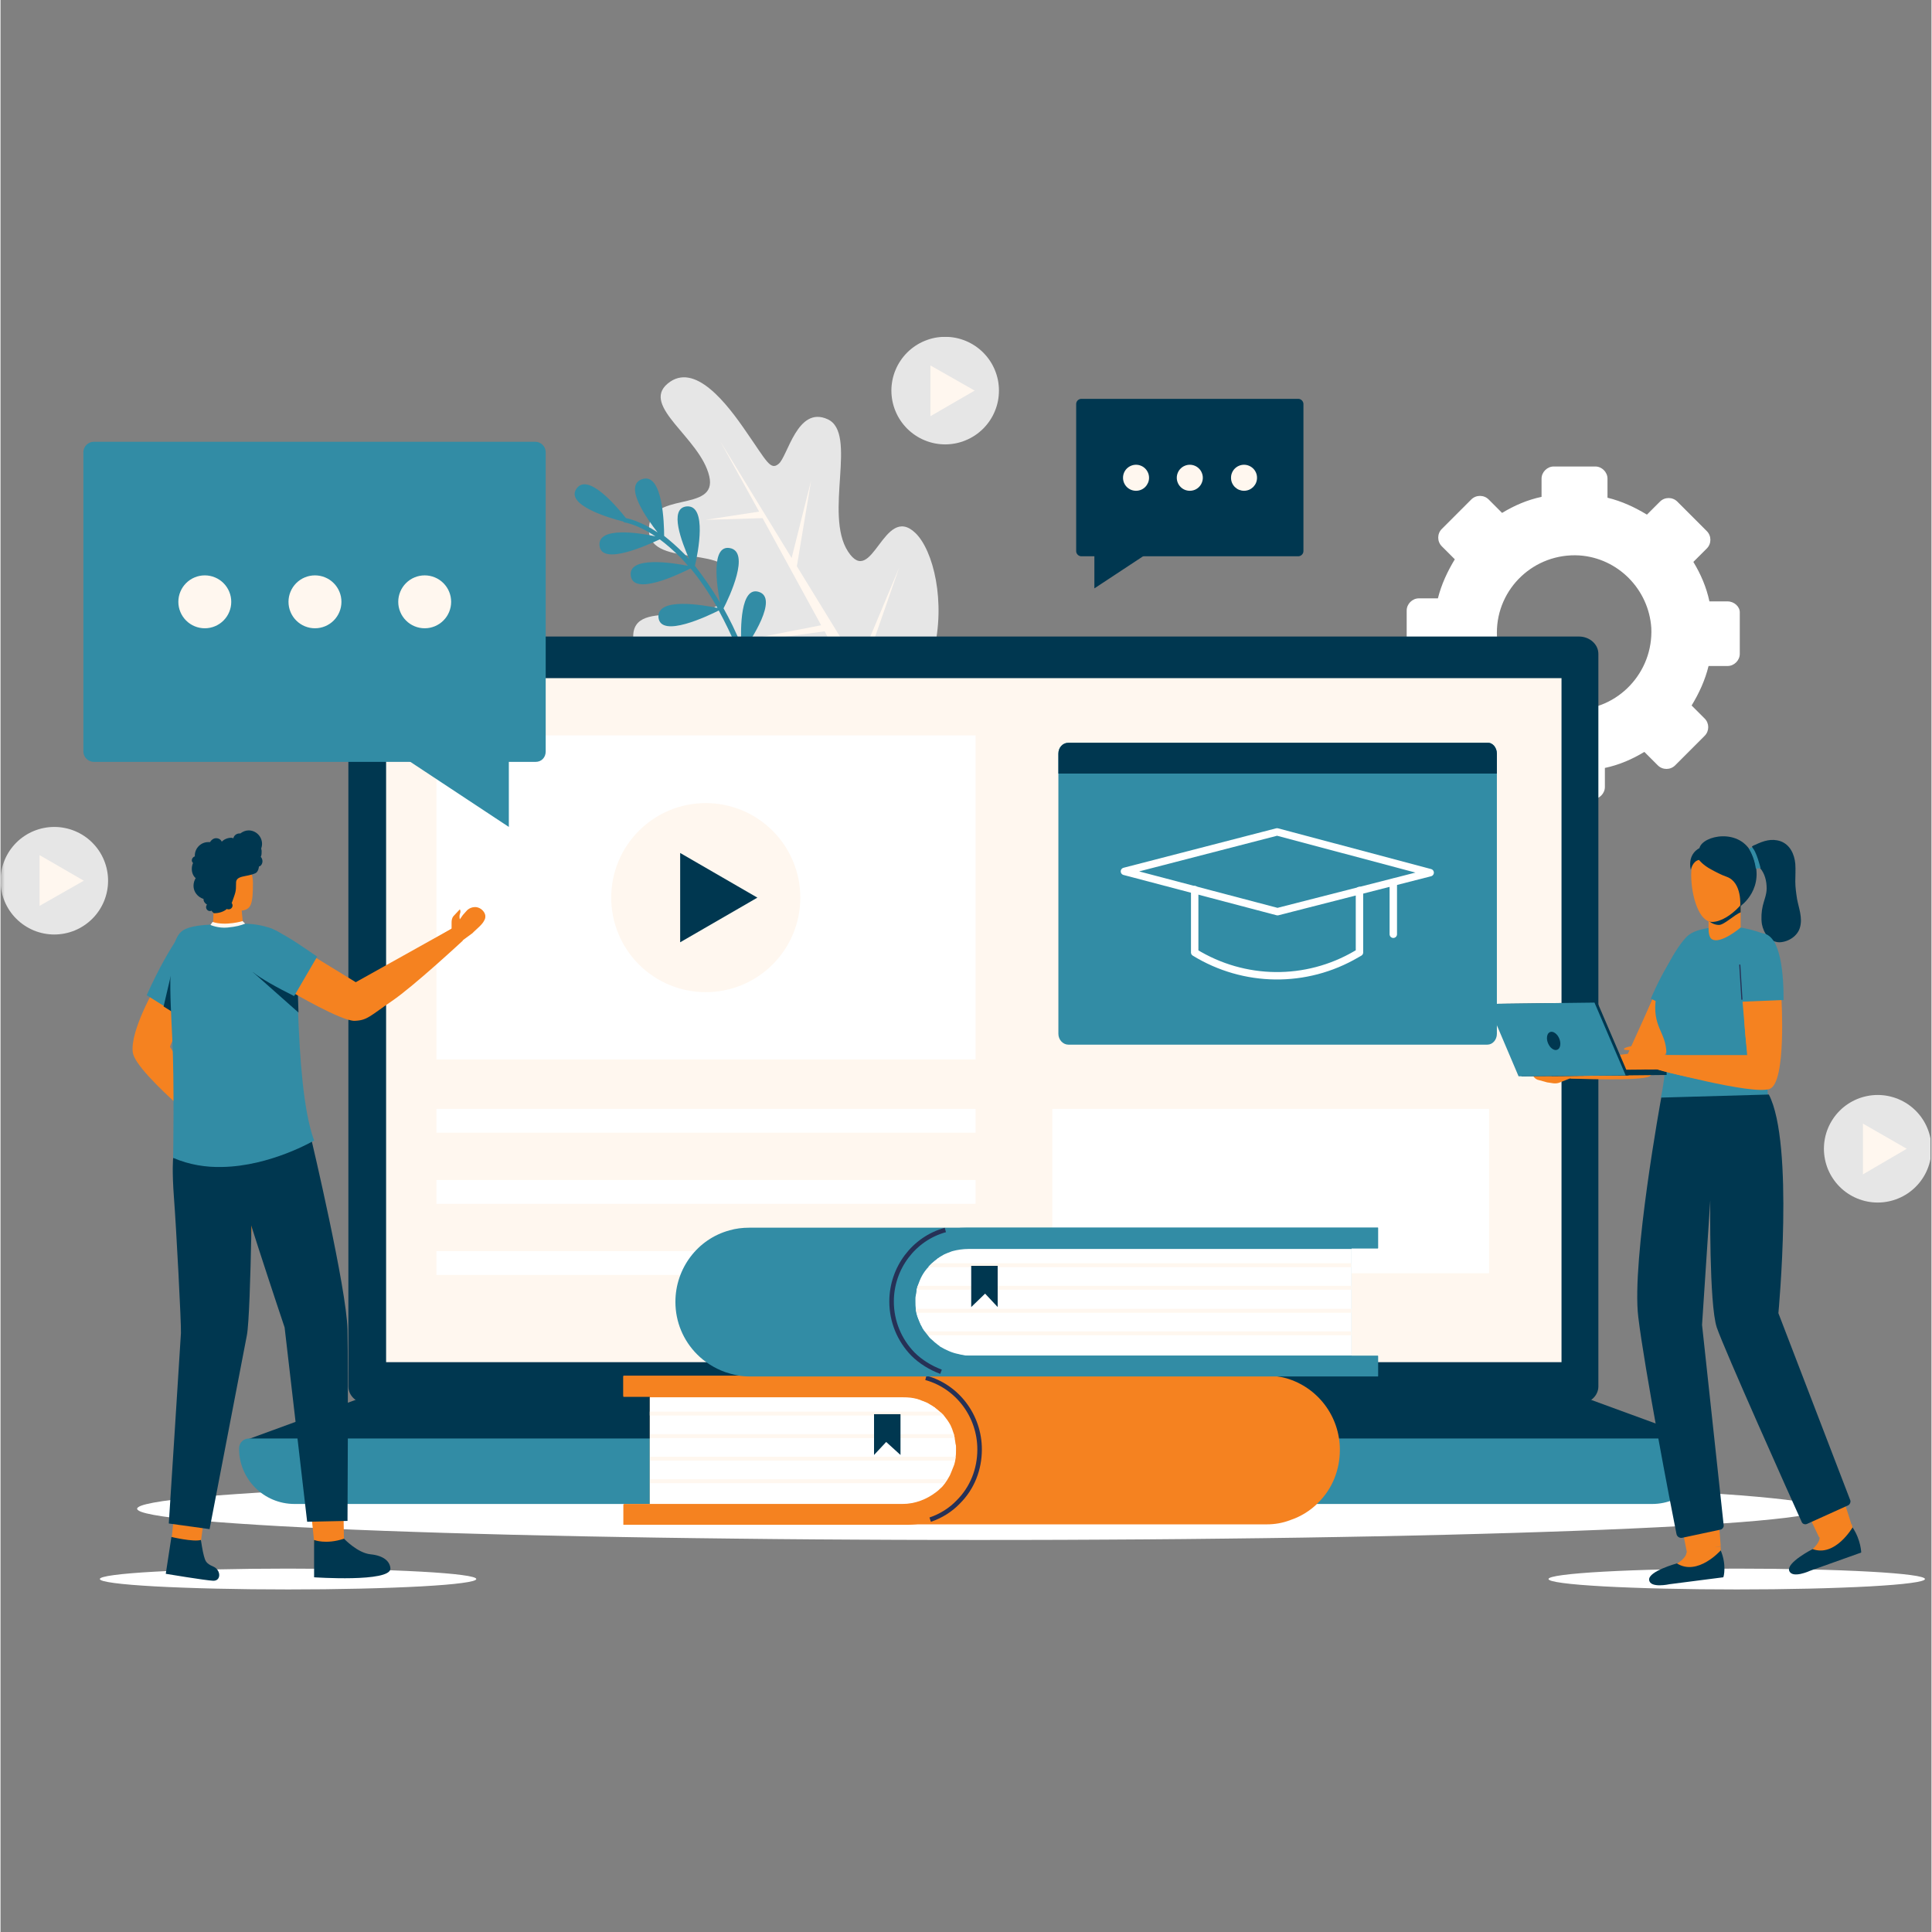 <svg xmlns="http://www.w3.org/2000/svg" xmlns:xlink="http://www.w3.org/1999/xlink" width="300" zoomAndPan="magnify" viewBox="0 0 224.88 225" height="300" preserveAspectRatio="xMidYMid meet" version="1.0"><rect x="0" y="0" width="224.88" height="225" fill="#808080" stroke="none"/><defs><filter x="0%" y="0%" width="100%" height="100%" id="54ae64ad3a"><feColorMatrix values="0 0 0 0 1 0 0 0 0 1 0 0 0 0 1 0 0 0 1 0" color-interpolation-filters="sRGB"/></filter><clipPath id="9767a53a35"><path d="M 11 182 L 56 182 L 56 185.391 L 11 185.391 Z M 11 182 " clip-rule="nonzero"/></clipPath><clipPath id="8facd815a2"><path d="M 180 182 L 224.762 182 L 224.762 185.391 L 180 185.391 Z M 180 182 " clip-rule="nonzero"/></clipPath><mask id="1d075a7b99"><g filter="url(#54ae64ad3a)"><rect x="-22.488" width="269.856" fill="#000000" y="-22.5" height="270" fill-opacity="0.8"/></g></mask><clipPath id="13064083e4"><path d="M 0.402 0.238 L 36.621 0.238 L 36.621 42.934 L 0.402 42.934 Z M 0.402 0.238 " clip-rule="nonzero"/></clipPath><clipPath id="31da0b6996"><rect x="0" width="37" y="0" height="43"/></clipPath><clipPath id="aa3b14d0e6"><path d="M 103 39.219 L 117 39.219 L 117 53 L 103 53 Z M 103 39.219 " clip-rule="nonzero"/></clipPath><mask id="c12067f5b1"><g filter="url(#54ae64ad3a)"><rect x="-22.488" width="269.856" fill="#000000" y="-22.5" height="270" fill-opacity="0.8"/></g></mask><clipPath id="c418a92c83"><path d="M 0.145 0.219 L 13.578 0.219 L 13.578 13 L 0.145 13 Z M 0.145 0.219 " clip-rule="nonzero"/></clipPath><clipPath id="924c141fe4"><rect x="0" width="14" y="0" height="14"/></clipPath><mask id="7a7d15b8b4"><g filter="url(#54ae64ad3a)"><rect x="-22.488" width="269.856" fill="#000000" y="-22.5" height="270" fill-opacity="0.8"/></g></mask><clipPath id="1437a8d8ac"><path d="M 0 1 L 12.953 1 L 12.953 14 L 0 14 Z M 0 1 " clip-rule="nonzero"/></clipPath><clipPath id="9923db423d"><rect x="0" width="13" y="0" height="15"/></clipPath><clipPath id="a65cc0c3cb"><path d="M 211 127 L 224.762 127 L 224.762 141 L 211 141 Z M 211 127 " clip-rule="nonzero"/></clipPath><mask id="f1cba74f2c"><g filter="url(#54ae64ad3a)"><rect x="-22.488" width="269.856" fill="#000000" y="-22.5" height="270" fill-opacity="0.8"/></g></mask><clipPath id="d25680ce57"><path d="M 1 0.191 L 13.762 0.191 L 13.762 13.625 L 1 13.625 Z M 1 0.191 " clip-rule="nonzero"/></clipPath><clipPath id="9bc67b7fa9"><rect x="0" width="14" y="0" height="14"/></clipPath></defs><path fill="#ffffff" d="M 212.102 175.707 C 212.102 175.77 212.062 175.828 211.98 175.887 C 211.902 175.945 211.785 176.008 211.629 176.066 C 211.469 176.125 211.273 176.184 211.039 176.242 C 210.805 176.301 210.527 176.359 210.215 176.418 C 209.902 176.477 209.551 176.535 209.16 176.594 C 208.77 176.648 208.344 176.707 207.875 176.766 C 207.41 176.82 206.906 176.879 206.367 176.934 C 205.824 176.988 205.246 177.047 204.633 177.102 C 204.02 177.156 203.367 177.211 202.684 177.266 C 201.996 177.316 201.273 177.371 200.516 177.422 C 199.762 177.477 198.969 177.527 198.145 177.578 C 197.32 177.629 196.461 177.68 195.57 177.73 C 194.676 177.777 193.754 177.828 192.797 177.875 C 191.84 177.922 190.852 177.969 189.832 178.016 C 188.816 178.062 187.766 178.105 186.688 178.152 C 185.609 178.195 184.504 178.238 183.371 178.281 C 182.234 178.324 181.07 178.363 179.883 178.402 C 178.691 178.445 177.477 178.48 176.238 178.52 C 174.996 178.559 173.73 178.594 172.441 178.629 C 171.152 178.664 169.84 178.699 168.504 178.734 C 167.168 178.766 165.812 178.797 164.438 178.828 C 163.059 178.859 161.664 178.887 160.246 178.918 C 158.832 178.945 157.398 178.973 155.945 178.996 C 154.496 179.023 153.027 179.047 151.547 179.07 C 150.062 179.09 148.562 179.113 147.055 179.133 C 145.543 179.152 144.016 179.172 142.48 179.188 C 140.945 179.207 139.398 179.223 137.84 179.238 C 136.285 179.25 134.719 179.266 133.145 179.277 C 131.57 179.289 129.988 179.297 128.398 179.305 C 126.812 179.316 125.219 179.32 123.621 179.328 C 122.023 179.332 120.422 179.34 118.82 179.34 C 117.215 179.344 115.609 179.344 114.008 179.344 C 112.402 179.344 110.797 179.344 109.191 179.34 C 107.59 179.34 105.988 179.332 104.391 179.328 C 102.793 179.32 101.199 179.316 99.613 179.305 C 98.023 179.297 96.441 179.289 94.867 179.277 C 93.293 179.266 91.727 179.25 90.172 179.238 C 88.613 179.223 87.066 179.207 85.531 179.188 C 83.996 179.172 82.469 179.152 80.957 179.133 C 79.445 179.113 77.949 179.09 76.465 179.07 C 74.984 179.047 73.516 179.023 72.066 178.996 C 70.613 178.973 69.18 178.945 67.766 178.918 C 66.348 178.887 64.953 178.859 63.574 178.828 C 62.199 178.797 60.844 178.766 59.508 178.734 C 58.172 178.699 56.859 178.664 55.57 178.629 C 54.281 178.594 53.016 178.559 51.773 178.52 C 50.535 178.48 49.32 178.445 48.129 178.402 C 46.941 178.363 45.777 178.324 44.641 178.281 C 43.508 178.238 42.402 178.195 41.324 178.152 C 40.246 178.105 39.195 178.062 38.18 178.016 C 37.16 177.969 36.172 177.922 35.215 177.875 C 34.258 177.828 33.336 177.777 32.441 177.73 C 31.551 177.68 30.691 177.629 29.867 177.578 C 29.043 177.527 28.25 177.477 27.496 177.422 C 26.738 177.371 26.016 177.316 25.328 177.266 C 24.645 177.211 23.992 177.156 23.379 177.102 C 22.766 177.047 22.188 176.988 21.645 176.934 C 21.105 176.879 20.602 176.82 20.137 176.766 C 19.668 176.707 19.242 176.648 18.852 176.594 C 18.461 176.535 18.109 176.477 17.797 176.418 C 17.484 176.359 17.207 176.301 16.973 176.242 C 16.738 176.184 16.543 176.125 16.383 176.066 C 16.227 176.008 16.109 175.945 16.031 175.887 C 15.949 175.828 15.91 175.77 15.91 175.707 C 15.91 175.648 15.949 175.59 16.031 175.531 C 16.109 175.473 16.227 175.41 16.383 175.352 C 16.543 175.293 16.738 175.234 16.973 175.176 C 17.207 175.117 17.484 175.059 17.797 175 C 18.109 174.941 18.461 174.883 18.852 174.824 C 19.242 174.766 19.668 174.711 20.137 174.652 C 20.602 174.598 21.105 174.539 21.645 174.484 C 22.188 174.426 22.766 174.371 23.379 174.316 C 23.992 174.262 24.645 174.207 25.328 174.152 C 26.016 174.102 26.738 174.047 27.496 173.996 C 28.25 173.941 29.043 173.891 29.867 173.84 C 30.691 173.789 31.551 173.738 32.441 173.688 C 33.336 173.637 34.258 173.59 35.215 173.543 C 36.172 173.496 37.16 173.449 38.18 173.402 C 39.195 173.355 40.246 173.309 41.324 173.266 C 42.402 173.223 43.508 173.18 44.641 173.137 C 45.777 173.094 46.941 173.055 48.129 173.016 C 49.32 172.973 50.535 172.934 51.773 172.898 C 53.016 172.859 54.281 172.824 55.57 172.789 C 56.859 172.754 58.172 172.719 59.508 172.684 C 60.844 172.652 62.199 172.621 63.574 172.59 C 64.953 172.559 66.348 172.531 67.766 172.5 C 69.18 172.473 70.613 172.445 72.066 172.422 C 73.516 172.395 74.984 172.371 76.465 172.348 C 77.949 172.324 79.445 172.305 80.957 172.285 C 82.469 172.266 83.996 172.246 85.531 172.227 C 87.066 172.211 88.613 172.195 90.172 172.18 C 91.727 172.168 93.293 172.152 94.867 172.141 C 96.441 172.129 98.023 172.121 99.613 172.109 C 101.199 172.102 102.793 172.094 104.391 172.09 C 105.988 172.082 107.59 172.078 109.191 172.078 C 110.797 172.074 112.402 172.07 114.008 172.07 C 115.609 172.07 117.215 172.074 118.82 172.078 C 120.422 172.078 122.023 172.082 123.621 172.09 C 125.219 172.094 126.812 172.102 128.398 172.109 C 129.988 172.121 131.57 172.129 133.145 172.141 C 134.719 172.152 136.285 172.168 137.84 172.18 C 139.398 172.195 140.945 172.211 142.48 172.227 C 144.016 172.246 145.543 172.266 147.055 172.285 C 148.562 172.305 150.062 172.324 151.547 172.348 C 153.027 172.371 154.496 172.395 155.945 172.422 C 157.398 172.445 158.832 172.473 160.246 172.5 C 161.664 172.531 163.059 172.559 164.438 172.59 C 165.812 172.621 167.168 172.652 168.504 172.684 C 169.84 172.719 171.152 172.754 172.441 172.789 C 173.73 172.824 174.996 172.859 176.238 172.898 C 177.477 172.934 178.691 172.973 179.883 173.016 C 181.07 173.055 182.234 173.094 183.371 173.137 C 184.504 173.18 185.609 173.223 186.688 173.266 C 187.766 173.309 188.816 173.355 189.836 173.402 C 190.852 173.449 191.84 173.496 192.797 173.543 C 193.754 173.59 194.676 173.637 195.57 173.688 C 196.461 173.738 197.32 173.789 198.145 173.84 C 198.969 173.891 199.762 173.941 200.516 173.996 C 201.273 174.047 201.996 174.102 202.684 174.152 C 203.367 174.207 204.02 174.262 204.633 174.316 C 205.246 174.371 205.824 174.426 206.367 174.484 C 206.906 174.539 207.41 174.598 207.875 174.652 C 208.344 174.711 208.77 174.766 209.16 174.824 C 209.551 174.883 209.902 174.941 210.215 175 C 210.527 175.059 210.805 175.117 211.039 175.176 C 211.273 175.234 211.469 175.293 211.629 175.352 C 211.785 175.41 211.902 175.473 211.98 175.531 C 212.062 175.59 212.102 175.648 212.102 175.707 Z M 212.102 175.707 " fill-opacity="1" fill-rule="nonzero"/><g clip-path="url(#9767a53a35)"><path fill="#ffffff" d="M 55.41 183.891 C 55.41 183.973 55.27 184.051 54.992 184.129 C 54.711 184.207 54.293 184.281 53.742 184.355 C 53.191 184.43 52.516 184.5 51.719 184.566 C 50.918 184.633 50.008 184.691 48.992 184.75 C 47.973 184.805 46.867 184.855 45.668 184.898 C 44.473 184.945 43.207 184.98 41.879 185.012 C 40.551 185.043 39.18 185.066 37.766 185.082 C 36.355 185.098 34.93 185.105 33.488 185.105 C 32.051 185.105 30.625 185.098 29.211 185.082 C 27.801 185.066 26.43 185.043 25.102 185.012 C 23.77 184.98 22.508 184.945 21.309 184.898 C 20.113 184.855 19.008 184.805 17.988 184.75 C 16.969 184.691 16.062 184.633 15.262 184.566 C 14.461 184.5 13.785 184.43 13.234 184.355 C 12.684 184.281 12.27 184.207 11.988 184.129 C 11.707 184.051 11.566 183.973 11.566 183.891 C 11.566 183.812 11.707 183.734 11.988 183.656 C 12.27 183.578 12.684 183.5 13.234 183.43 C 13.785 183.355 14.461 183.285 15.262 183.219 C 16.062 183.152 16.969 183.09 17.988 183.035 C 19.008 182.977 20.113 182.93 21.309 182.883 C 22.508 182.84 23.77 182.801 25.102 182.773 C 26.43 182.742 27.801 182.719 29.211 182.703 C 30.625 182.688 32.051 182.68 33.488 182.68 C 34.93 182.68 36.355 182.688 37.766 182.703 C 39.18 182.719 40.551 182.742 41.879 182.773 C 43.207 182.801 44.473 182.84 45.668 182.883 C 46.867 182.93 47.973 182.977 48.992 183.035 C 50.008 183.09 50.918 183.152 51.719 183.219 C 52.516 183.285 53.191 183.355 53.742 183.43 C 54.293 183.5 54.711 183.578 54.992 183.656 C 55.27 183.734 55.41 183.812 55.41 183.891 Z M 55.41 183.891 " fill-opacity="1" fill-rule="nonzero"/></g><g clip-path="url(#8facd815a2)"><path fill="#ffffff" d="M 224.121 183.891 C 224.121 183.973 223.98 184.051 223.699 184.129 C 223.422 184.207 223.004 184.281 222.453 184.355 C 221.902 184.43 221.227 184.5 220.426 184.566 C 219.629 184.633 218.719 184.691 217.703 184.75 C 216.684 184.805 215.578 184.855 214.379 184.898 C 213.184 184.945 211.918 184.98 210.59 185.012 C 209.258 185.043 207.887 185.066 206.477 185.082 C 205.066 185.098 203.641 185.105 202.199 185.105 C 200.762 185.105 199.336 185.098 197.922 185.082 C 196.512 185.066 195.141 185.043 193.812 185.012 C 192.48 184.98 191.219 184.945 190.02 184.898 C 188.824 184.855 187.715 184.805 186.699 184.75 C 185.68 184.691 184.773 184.633 183.973 184.566 C 183.172 184.5 182.496 184.43 181.945 184.355 C 181.395 184.281 180.98 184.207 180.699 184.129 C 180.418 184.051 180.277 183.973 180.277 183.891 C 180.277 183.812 180.418 183.734 180.699 183.656 C 180.98 183.578 181.395 183.5 181.945 183.43 C 182.496 183.355 183.172 183.285 183.973 183.219 C 184.773 183.152 185.68 183.09 186.699 183.035 C 187.715 182.977 188.824 182.93 190.02 182.883 C 191.219 182.84 192.48 182.801 193.812 182.773 C 195.141 182.742 196.512 182.719 197.922 182.703 C 199.336 182.688 200.762 182.68 202.199 182.68 C 203.641 182.68 205.066 182.688 206.477 182.703 C 207.887 182.719 209.258 182.742 210.59 182.773 C 211.918 182.801 213.184 182.84 214.379 182.883 C 215.578 182.93 216.684 182.977 217.703 183.035 C 218.719 183.09 219.629 183.152 220.426 183.219 C 221.227 183.285 221.902 183.355 222.453 183.43 C 223.004 183.5 223.422 183.578 223.699 183.656 C 223.98 183.734 224.121 183.812 224.121 183.891 Z M 224.121 183.891 " fill-opacity="1" fill-rule="nonzero"/></g><g mask="url(#1d075a7b99)"><g transform="matrix(1, 0, 0, 1, 73, 43)"><g clip-path="url(#31da0b6996)"><g clip-path="url(#13064083e4)"><path fill="#ffffff" d="M 23.328 5.824 C 26.863 7.438 22.871 16.883 25.699 21.227 C 28.531 25.574 29.844 15.57 33.531 19.055 C 35.652 21.078 37.117 27.137 35.652 32.949 C 33.934 39.816 26.914 44.008 19.992 42.543 C 12.871 41.027 0.242 36.23 0.695 30.824 C 1.102 26.23 11 31.281 12.012 24.867 C 12.77 20.219 2.719 23.301 2.516 18.855 C 2.262 13.953 10.598 16.883 9.535 12.438 C 8.477 7.996 1.555 4.309 4.688 1.68 C 7.82 -0.945 11.609 4.004 13.879 7.336 C 16.203 10.672 16.66 11.832 17.617 11.023 C 18.68 10.168 19.789 4.207 23.328 5.824 " fill-opacity="1" fill-rule="nonzero"/></g></g></g></g><path fill="#fff7ef" d="M 104.66 66.098 L 99.863 77.562 L 92.742 65.945 L 94.406 55.945 L 92.133 64.984 L 83.852 51.449 L 88.348 59.582 L 82.082 60.543 L 88.75 60.34 L 95.57 72.816 L 82.387 75.391 L 95.973 73.523 L 100.418 81.707 L 101.883 80.898 L 100.367 78.422 Z M 104.66 66.098 " fill-opacity="1" fill-rule="nonzero"/><path fill="#328ca5" d="M 76.527 62.008 C 74.555 60.691 73.09 60.391 72.84 60.34 C 71.676 58.875 68.395 55.035 67.082 56.902 C 65.766 58.773 70.719 60.289 72.535 60.742 C 72.586 60.793 72.637 60.844 72.688 60.844 C 72.688 60.844 74.152 61.047 76.273 62.461 C 74.406 62.055 69.555 61.297 69.758 63.52 C 69.961 65.996 75.566 63.371 76.777 62.812 C 77.535 63.371 78.344 64.078 79.203 64.938 C 79.508 65.238 79.758 65.543 80.062 65.895 C 78.293 65.543 73.141 64.734 73.395 67.008 C 73.648 69.48 79.051 66.855 80.363 66.199 C 81.375 67.41 82.438 68.926 83.496 70.797 C 81.93 70.492 76.426 69.48 76.625 71.906 C 76.879 74.383 82.438 71.703 83.648 71.098 C 84.355 72.41 85.113 73.926 85.82 75.645 C 84.305 75.191 78.898 73.625 78.898 76.047 C 78.898 78.523 84.707 76.402 85.973 75.949 C 86.527 77.312 87.082 78.777 87.59 80.391 C 86.223 79.887 80.668 77.969 80.566 80.391 C 80.414 82.918 86.527 81 87.688 80.594 C 88.145 82.059 88.598 83.625 89.004 85.293 C 87.637 84.785 82.082 82.867 81.98 85.293 C 81.828 87.816 87.84 85.898 89.055 85.492 C 89.305 86.605 89.559 87.715 89.812 88.93 C 89.859 89.082 89.961 89.133 90.062 89.133 C 90.062 89.133 90.113 89.133 90.113 89.133 C 90.266 89.082 90.367 88.98 90.316 88.828 C 90.062 87.617 89.812 86.453 89.559 85.395 C 90.52 84.738 95.672 81.051 93.648 79.484 C 91.68 78.02 89.91 83.625 89.508 85.09 C 89.102 83.371 88.648 81.758 88.145 80.293 C 89.457 79.383 93.953 75.996 92.031 74.531 C 90.215 73.168 88.547 77.918 87.992 79.785 C 87.539 78.32 87.031 77.008 86.527 75.746 C 87.336 74.633 90.668 69.633 88.297 68.926 C 86.172 68.27 86.172 73.168 86.273 75.141 C 85.617 73.523 84.91 72.109 84.203 70.844 C 84.859 69.582 87.387 64.227 84.91 63.824 C 82.738 63.473 83.395 68.168 83.801 70.188 C 82.789 68.473 81.777 67.059 80.871 65.895 C 81.223 64.43 82.336 58.773 79.91 58.977 C 77.789 59.176 79.355 63.168 80.215 65.137 C 80.012 64.938 79.859 64.734 79.656 64.531 C 78.801 63.672 77.992 62.965 77.285 62.41 C 77.285 61.047 77.133 55.035 74.758 55.793 C 72.484 56.5 75.262 60.391 76.527 62.008 Z M 76.527 62.008 " fill-opacity="1" fill-rule="nonzero"/><path fill="#ffffff" d="M 201.141 70.039 L 199.02 70.039 C 198.664 68.371 198.008 66.855 197.148 65.441 L 198.715 63.875 C 199.27 63.32 199.27 62.41 198.715 61.855 L 195.281 58.418 C 194.723 57.863 193.816 57.863 193.258 58.418 L 191.742 59.934 C 190.328 59.078 188.812 58.367 187.148 57.965 L 187.148 55.742 C 187.148 54.984 186.492 54.328 185.734 54.328 L 180.883 54.328 C 180.125 54.328 179.469 54.984 179.469 55.742 L 179.469 57.863 C 177.801 58.219 176.289 58.875 174.871 59.734 L 173.309 58.168 C 172.75 57.613 171.844 57.613 171.285 58.168 L 167.852 61.602 C 167.297 62.156 167.297 63.066 167.852 63.621 L 169.367 65.137 C 168.508 66.551 167.801 68.066 167.398 69.684 L 165.176 69.684 C 164.418 69.684 163.762 70.34 163.762 71.098 L 163.762 75.949 C 163.762 76.703 164.418 77.363 165.176 77.363 L 167.297 77.363 C 167.648 79.027 168.305 80.543 169.164 81.957 L 167.598 83.523 C 167.043 84.078 167.043 84.988 167.598 85.543 L 171.035 88.98 C 171.59 89.535 172.5 89.535 173.055 88.98 L 174.57 87.465 C 175.984 88.324 177.5 89.031 179.168 89.434 L 179.168 91.656 C 179.168 92.414 179.824 93.07 180.582 93.07 L 185.43 93.07 C 186.188 93.07 186.844 92.414 186.844 91.656 L 186.844 89.434 C 188.512 89.082 190.027 88.422 191.441 87.566 L 193.008 89.133 C 193.562 89.688 194.473 89.688 195.027 89.133 L 198.461 85.695 C 199.02 85.141 199.02 84.23 198.461 83.676 L 196.945 82.16 C 197.805 80.746 198.512 79.23 198.918 77.562 L 201.141 77.562 C 201.898 77.562 202.555 76.906 202.555 76.148 L 202.555 71.301 C 202.555 70.645 201.898 70.039 201.141 70.039 Z M 183.258 82.664 C 178.309 82.664 174.266 78.625 174.266 73.676 C 174.266 68.523 178.609 64.379 183.863 64.684 C 188.359 64.984 191.945 68.625 192.25 73.117 C 192.5 78.32 188.359 82.664 183.258 82.664 Z M 183.258 82.664 " fill-opacity="1" fill-rule="nonzero"/><path fill="#003750" d="M 198.211 167.777 L 28.387 167.777 L 42.176 162.727 L 184.418 162.727 Z M 198.211 167.777 " fill-opacity="1" fill-rule="nonzero"/><path fill="#003750" d="M 186.086 76.148 L 186.086 161.465 C 186.086 162.574 185.078 163.484 183.812 163.484 L 42.785 163.484 C 41.52 163.484 40.512 162.574 40.512 161.465 L 40.512 76.148 C 40.512 75.039 41.52 74.129 42.785 74.129 L 183.812 74.129 C 185.078 74.129 186.086 75.039 186.086 76.148 Z M 186.086 76.148 " fill-opacity="1" fill-rule="nonzero"/><path fill="#fff7ef" d="M 181.742 158.637 L 44.906 158.637 L 44.906 78.977 L 181.793 78.977 L 181.793 158.637 Z M 181.742 158.637 " fill-opacity="1" fill-rule="nonzero"/><path fill="#328ca5" d="M 192.352 175.152 L 34.246 175.152 C 30.66 175.152 27.781 172.273 27.781 168.688 C 27.781 168.031 28.285 167.527 28.945 167.527 L 197.703 167.527 C 198.359 167.527 198.867 168.031 198.867 168.688 C 198.816 172.223 195.938 175.152 192.352 175.152 Z M 192.352 175.152 " fill-opacity="1" fill-rule="nonzero"/><g clip-path="url(#aa3b14d0e6)"><g mask="url(#c12067f5b1)"><g transform="matrix(1, 0, 0, 1, 103, 39)"><g clip-path="url(#924c141fe4)"><g clip-path="url(#c418a92c83)"><path fill="#ffffff" d="M 13.277 6.488 C 13.277 6.898 13.238 7.309 13.16 7.711 C 13.078 8.113 12.961 8.504 12.801 8.887 C 12.645 9.266 12.453 9.625 12.223 9.969 C 11.996 10.309 11.734 10.625 11.445 10.918 C 11.152 11.207 10.836 11.469 10.496 11.695 C 10.152 11.926 9.793 12.117 9.414 12.273 C 9.031 12.434 8.641 12.551 8.238 12.633 C 7.832 12.711 7.426 12.754 7.016 12.754 C 6.605 12.754 6.195 12.711 5.793 12.633 C 5.391 12.551 5 12.434 4.617 12.273 C 4.238 12.117 3.879 11.926 3.535 11.695 C 3.195 11.469 2.879 11.207 2.586 10.918 C 2.297 10.625 2.035 10.309 1.809 9.969 C 1.578 9.625 1.387 9.266 1.23 8.887 C 1.07 8.504 0.953 8.113 0.871 7.711 C 0.793 7.309 0.75 6.898 0.75 6.488 C 0.75 6.078 0.793 5.668 0.871 5.266 C 0.953 4.863 1.07 4.473 1.23 4.09 C 1.387 3.711 1.578 3.352 1.809 3.008 C 2.035 2.668 2.297 2.352 2.586 2.059 C 2.879 1.77 3.195 1.508 3.535 1.281 C 3.879 1.051 4.238 0.859 4.617 0.703 C 5 0.543 5.391 0.426 5.793 0.344 C 6.195 0.266 6.605 0.227 7.016 0.227 C 7.426 0.227 7.832 0.266 8.238 0.344 C 8.641 0.426 9.031 0.543 9.414 0.703 C 9.793 0.859 10.152 1.051 10.496 1.281 C 10.836 1.508 11.152 1.77 11.445 2.059 C 11.734 2.352 11.996 2.668 12.223 3.008 C 12.453 3.352 12.645 3.711 12.801 4.09 C 12.961 4.473 13.078 4.863 13.16 5.266 C 13.238 5.668 13.277 6.078 13.277 6.488 Z M 13.277 6.488 " fill-opacity="1" fill-rule="nonzero"/></g></g></g></g></g><path fill="#fff7ef" d="M 113.449 45.488 L 108.297 42.559 L 108.297 48.469 Z M 113.449 45.488 " fill-opacity="1" fill-rule="nonzero"/><g mask="url(#7a7d15b8b4)"><g transform="matrix(1, 0, 0, 1, 0, 95)"><g clip-path="url(#9923db423d)"><g clip-path="url(#1437a8d8ac)"><path fill="#ffffff" d="M 12.527 7.566 C 12.527 7.977 12.488 8.387 12.406 8.789 C 12.328 9.191 12.207 9.586 12.051 9.965 C 11.895 10.344 11.699 10.703 11.473 11.047 C 11.242 11.391 10.984 11.707 10.691 11.996 C 10.402 12.285 10.086 12.547 9.742 12.773 C 9.402 13.004 9.039 13.195 8.66 13.355 C 8.281 13.512 7.891 13.629 7.484 13.711 C 7.082 13.789 6.676 13.832 6.262 13.832 C 5.852 13.832 5.445 13.789 5.043 13.711 C 4.637 13.629 4.246 13.512 3.867 13.355 C 3.488 13.195 3.125 13.004 2.785 12.773 C 2.441 12.547 2.125 12.285 1.836 11.996 C 1.543 11.707 1.285 11.391 1.055 11.047 C 0.828 10.703 0.633 10.344 0.477 9.965 C 0.32 9.586 0.199 9.191 0.121 8.789 C 0.039 8.387 0 7.977 0 7.566 C 0 7.156 0.039 6.75 0.121 6.344 C 0.199 5.941 0.32 5.551 0.477 5.172 C 0.633 4.789 0.828 4.43 1.055 4.086 C 1.285 3.746 1.543 3.43 1.836 3.137 C 2.125 2.848 2.441 2.586 2.785 2.359 C 3.125 2.129 3.488 1.938 3.867 1.781 C 4.246 1.625 4.637 1.504 5.043 1.426 C 5.445 1.344 5.852 1.305 6.262 1.305 C 6.676 1.305 7.082 1.344 7.484 1.426 C 7.891 1.504 8.281 1.625 8.66 1.781 C 9.039 1.938 9.402 2.129 9.742 2.359 C 10.086 2.586 10.402 2.848 10.691 3.137 C 10.984 3.43 11.242 3.746 11.473 4.086 C 11.699 4.43 11.895 4.789 12.051 5.172 C 12.207 5.551 12.328 5.941 12.406 6.344 C 12.488 6.75 12.527 7.156 12.527 7.566 Z M 12.527 7.566 " fill-opacity="1" fill-rule="nonzero"/></g></g></g></g><path fill="#fff7ef" d="M 9.699 102.566 L 4.547 99.586 L 4.547 105.496 Z M 9.699 102.566 " fill-opacity="1" fill-rule="nonzero"/><g clip-path="url(#a65cc0c3cb)"><g mask="url(#f1cba74f2c)"><g transform="matrix(1, 0, 0, 1, 211, 127)"><g clip-path="url(#9bc67b7fa9)"><g clip-path="url(#d25680ce57)"><path fill="#ffffff" d="M 13.879 6.785 C 13.879 7.195 13.84 7.602 13.758 8.004 C 13.68 8.41 13.562 8.801 13.402 9.18 C 13.246 9.562 13.055 9.922 12.824 10.262 C 12.598 10.605 12.336 10.922 12.047 11.211 C 11.754 11.504 11.438 11.762 11.098 11.992 C 10.754 12.219 10.395 12.414 10.012 12.57 C 9.633 12.727 9.242 12.848 8.84 12.926 C 8.434 13.008 8.027 13.047 7.617 13.047 C 7.207 13.047 6.797 13.008 6.395 12.926 C 5.992 12.848 5.598 12.727 5.219 12.57 C 4.84 12.414 4.48 12.219 4.137 11.992 C 3.793 11.762 3.477 11.504 3.188 11.211 C 2.898 10.922 2.637 10.605 2.41 10.262 C 2.18 9.922 1.988 9.562 1.828 9.18 C 1.672 8.801 1.555 8.41 1.473 8.004 C 1.395 7.602 1.352 7.195 1.352 6.785 C 1.352 6.371 1.395 5.965 1.473 5.562 C 1.555 5.16 1.672 4.766 1.828 4.387 C 1.988 4.008 2.18 3.645 2.41 3.305 C 2.637 2.961 2.898 2.645 3.188 2.355 C 3.477 2.062 3.793 1.805 4.137 1.574 C 4.48 1.348 4.84 1.156 5.219 0.996 C 5.598 0.84 5.992 0.723 6.395 0.641 C 6.797 0.559 7.207 0.52 7.617 0.52 C 8.027 0.52 8.434 0.559 8.84 0.641 C 9.242 0.723 9.633 0.84 10.012 0.996 C 10.395 1.156 10.754 1.348 11.098 1.574 C 11.438 1.805 11.754 2.062 12.047 2.355 C 12.336 2.645 12.598 2.961 12.824 3.305 C 13.055 3.645 13.246 4.008 13.402 4.387 C 13.559 4.766 13.68 5.16 13.758 5.562 C 13.84 5.965 13.879 6.371 13.879 6.785 Z M 13.879 6.785 " fill-opacity="1" fill-rule="nonzero"/></g></g></g></g></g><path fill="#fff7ef" d="M 222 133.785 L 216.898 130.855 L 216.898 136.766 Z M 222 133.785 " fill-opacity="1" fill-rule="nonzero"/><path fill="#328ca5" d="M 174.266 87.766 L 174.266 120.398 C 174.266 121.105 173.762 121.66 173.156 121.66 L 124.359 121.66 C 123.754 121.66 123.199 121.105 123.199 120.398 L 123.199 87.766 C 123.199 87.059 123.703 86.504 124.359 86.504 L 173.156 86.504 C 173.762 86.453 174.266 87.059 174.266 87.766 Z M 174.266 87.766 " fill-opacity="1" fill-rule="nonzero"/><path fill="#003750" d="M 174.266 87.766 L 174.266 90.09 L 123.199 90.09 L 123.199 87.766 C 123.199 87.059 123.703 86.504 124.359 86.504 L 173.156 86.504 C 173.762 86.453 174.266 87.059 174.266 87.766 Z M 174.266 87.766 " fill-opacity="1" fill-rule="nonzero"/><path stroke-linecap="round" transform="matrix(0.505, 0, 0, 0.505, -13.84, -14.116)" fill="none" stroke-linejoin="round" d="M 340.799 233.303 L 340.799 247.602 L 340.103 247.996 C 328.503 254.802 314.197 254.6 302.798 247.602 L 302.798 233.102 " stroke="#ffffff" stroke-width="1.711" stroke-opacity="1" stroke-miterlimit="10"/><path stroke-linecap="round" transform="matrix(0.505, 0, 0, 0.505, -13.84, -14.116)" fill="none" stroke-linejoin="round" d="M 321.899 238.198 L 286.597 228.903 L 321.799 219.801 L 357.101 229.197 Z M 321.899 238.198 " stroke="#ffffff" stroke-width="1.711" stroke-opacity="1" stroke-miterlimit="10"/><path stroke-linecap="round" transform="matrix(0.505, 0, 0, 0.505, -13.84, -14.116)" fill="none" stroke-linejoin="round" d="M 348.602 231.401 L 348.602 243.403 " stroke="#ffffff" stroke-width="1.711" stroke-opacity="1" stroke-miterlimit="10"/><path fill="#ffffff" d="M 50.766 85.645 L 113.551 85.645 L 113.551 123.379 L 50.766 123.379 Z M 50.766 85.645 " fill-opacity="1" fill-rule="nonzero"/><path fill="#fff7ef" d="M 93.145 104.539 C 93.145 105.262 93.074 105.977 92.934 106.684 C 92.793 107.395 92.582 108.082 92.305 108.75 C 92.031 109.418 91.691 110.055 91.289 110.656 C 90.887 111.258 90.43 111.812 89.918 112.324 C 89.406 112.836 88.852 113.293 88.25 113.691 C 87.648 114.094 87.016 114.434 86.348 114.711 C 85.68 114.988 84.988 115.195 84.281 115.336 C 83.57 115.477 82.855 115.547 82.133 115.547 C 81.41 115.547 80.695 115.477 79.984 115.336 C 79.273 115.195 78.586 114.988 77.918 114.711 C 77.25 114.434 76.617 114.094 76.016 113.691 C 75.414 113.293 74.859 112.836 74.348 112.324 C 73.836 111.812 73.379 111.258 72.977 110.656 C 72.574 110.055 72.234 109.418 71.961 108.75 C 71.684 108.082 71.473 107.395 71.332 106.684 C 71.191 105.977 71.121 105.262 71.121 104.539 C 71.121 103.812 71.191 103.098 71.332 102.391 C 71.473 101.68 71.684 100.992 71.961 100.324 C 72.234 99.656 72.574 99.02 72.977 98.418 C 73.379 97.816 73.836 97.262 74.348 96.75 C 74.859 96.238 75.414 95.781 76.016 95.383 C 76.617 94.98 77.25 94.641 77.918 94.363 C 78.586 94.086 79.273 93.879 79.984 93.738 C 80.695 93.598 81.41 93.527 82.133 93.527 C 82.855 93.527 83.57 93.598 84.281 93.738 C 84.988 93.879 85.68 94.086 86.348 94.363 C 87.016 94.641 87.648 94.98 88.25 95.383 C 88.852 95.781 89.406 96.238 89.918 96.75 C 90.43 97.262 90.887 97.816 91.289 98.418 C 91.691 99.02 92.031 99.656 92.305 100.324 C 92.582 100.992 92.793 101.68 92.934 102.391 C 93.074 103.098 93.145 103.812 93.145 104.539 Z M 93.145 104.539 " fill-opacity="1" fill-rule="nonzero"/><path fill="#003750" d="M 88.145 104.539 L 79.152 99.336 L 79.152 109.738 Z M 88.145 104.539 " fill-opacity="1" fill-rule="nonzero"/><path fill="#ffffff" d="M 50.766 129.137 L 113.551 129.137 L 113.551 131.914 L 50.766 131.914 Z M 50.766 129.137 " fill-opacity="1" fill-rule="nonzero"/><path fill="#ffffff" d="M 122.492 129.137 L 173.359 129.137 L 173.359 148.281 L 122.492 148.281 Z M 122.492 129.137 " fill-opacity="1" fill-rule="nonzero"/><path fill="#ffffff" d="M 50.766 137.422 L 113.551 137.422 L 113.551 140.199 L 50.766 140.199 Z M 50.766 137.422 " fill-opacity="1" fill-rule="nonzero"/><path fill="#ffffff" d="M 50.766 145.703 L 113.551 145.703 L 113.551 148.484 L 50.766 148.484 Z M 50.766 145.703 " fill-opacity="1" fill-rule="nonzero"/><path fill="#328ca5" d="M 62.332 88.727 L 10.859 88.727 C 10.203 88.727 9.648 88.172 9.648 87.516 L 9.648 52.66 C 9.648 52.004 10.203 51.449 10.859 51.449 L 62.281 51.449 C 62.938 51.449 63.492 52.004 63.492 52.66 L 63.492 87.516 C 63.492 88.223 62.988 88.727 62.332 88.727 Z M 62.332 88.727 " fill-opacity="1" fill-rule="nonzero"/><path fill="#328ca5" d="M 59.199 87.766 L 59.199 96.305 L 45.359 87.16 Z M 59.199 87.766 " fill-opacity="1" fill-rule="nonzero"/><path fill="#fff7ef" d="M 26.871 70.09 C 26.871 70.496 26.793 70.891 26.637 71.266 C 26.48 71.645 26.258 71.977 25.969 72.266 C 25.68 72.555 25.348 72.777 24.969 72.934 C 24.594 73.09 24.199 73.168 23.793 73.168 C 23.383 73.168 22.988 73.09 22.613 72.934 C 22.234 72.777 21.902 72.555 21.613 72.266 C 21.324 71.977 21.102 71.645 20.945 71.266 C 20.789 70.891 20.711 70.496 20.711 70.09 C 20.711 69.68 20.789 69.285 20.945 68.91 C 21.102 68.531 21.324 68.199 21.613 67.91 C 21.902 67.621 22.234 67.398 22.613 67.242 C 22.988 67.086 23.383 67.008 23.793 67.008 C 24.199 67.008 24.594 67.086 24.969 67.242 C 25.348 67.398 25.68 67.621 25.969 67.91 C 26.258 68.199 26.48 68.531 26.637 68.91 C 26.793 69.285 26.871 69.68 26.871 70.09 Z M 26.871 70.09 " fill-opacity="1" fill-rule="nonzero"/><path fill="#fff7ef" d="M 39.703 70.09 C 39.703 70.496 39.625 70.891 39.469 71.266 C 39.312 71.645 39.09 71.977 38.801 72.266 C 38.512 72.555 38.18 72.777 37.801 72.934 C 37.422 73.09 37.031 73.168 36.621 73.168 C 36.211 73.168 35.82 73.09 35.441 72.934 C 35.066 72.777 34.73 72.555 34.441 72.266 C 34.152 71.977 33.93 71.645 33.773 71.266 C 33.617 70.891 33.539 70.496 33.539 70.09 C 33.539 69.68 33.617 69.285 33.773 68.91 C 33.93 68.531 34.152 68.199 34.441 67.91 C 34.73 67.621 35.066 67.398 35.441 67.242 C 35.82 67.086 36.211 67.008 36.621 67.008 C 37.031 67.008 37.422 67.086 37.801 67.242 C 38.18 67.398 38.512 67.621 38.801 67.91 C 39.09 68.199 39.312 68.531 39.469 68.91 C 39.625 69.285 39.703 69.68 39.703 70.09 Z M 39.703 70.09 " fill-opacity="1" fill-rule="nonzero"/><path fill="#fff7ef" d="M 52.48 70.09 C 52.48 70.496 52.402 70.891 52.246 71.266 C 52.09 71.645 51.867 71.977 51.578 72.266 C 51.289 72.555 50.957 72.777 50.578 72.934 C 50.203 73.09 49.809 73.168 49.402 73.168 C 48.992 73.168 48.598 73.09 48.223 72.934 C 47.844 72.777 47.512 72.555 47.223 72.266 C 46.934 71.977 46.711 71.645 46.555 71.266 C 46.398 70.891 46.32 70.496 46.32 70.09 C 46.32 69.68 46.398 69.285 46.555 68.91 C 46.711 68.531 46.934 68.199 47.223 67.91 C 47.512 67.621 47.844 67.398 48.223 67.242 C 48.598 67.086 48.992 67.008 49.402 67.008 C 49.809 67.008 50.203 67.086 50.578 67.242 C 50.957 67.398 51.289 67.621 51.578 67.91 C 51.867 68.199 52.09 68.531 52.246 68.91 C 52.402 69.285 52.48 69.68 52.48 70.09 Z M 52.48 70.09 " fill-opacity="1" fill-rule="nonzero"/><path fill="#003750" d="M 125.875 64.785 L 151.133 64.785 C 151.434 64.785 151.738 64.531 151.738 64.18 L 151.738 47.055 C 151.738 46.75 151.484 46.449 151.133 46.449 L 125.875 46.449 C 125.574 46.449 125.27 46.699 125.27 47.055 L 125.27 64.18 C 125.27 64.531 125.574 64.785 125.875 64.785 Z M 125.875 64.785 " fill-opacity="1" fill-rule="nonzero"/><path fill="#003750" d="M 127.391 64.328 L 127.391 68.523 L 134.211 64.027 Z M 127.391 64.328 " fill-opacity="1" fill-rule="nonzero"/><path fill="#fff7ef" d="M 146.332 55.641 C 146.332 55.844 146.297 56.035 146.219 56.223 C 146.141 56.406 146.031 56.57 145.891 56.715 C 145.746 56.855 145.582 56.965 145.398 57.043 C 145.211 57.117 145.02 57.156 144.816 57.156 C 144.617 57.156 144.426 57.117 144.238 57.043 C 144.051 56.965 143.891 56.855 143.746 56.715 C 143.605 56.57 143.496 56.406 143.418 56.223 C 143.34 56.035 143.305 55.844 143.305 55.641 C 143.305 55.441 143.34 55.246 143.418 55.062 C 143.496 54.875 143.605 54.711 143.746 54.57 C 143.891 54.43 144.051 54.316 144.238 54.242 C 144.426 54.164 144.617 54.125 144.816 54.125 C 145.02 54.125 145.211 54.164 145.398 54.242 C 145.582 54.316 145.746 54.43 145.891 54.57 C 146.031 54.711 146.141 54.875 146.219 55.062 C 146.297 55.246 146.332 55.441 146.332 55.641 Z M 146.332 55.641 " fill-opacity="1" fill-rule="nonzero"/><path fill="#fff7ef" d="M 140.02 55.641 C 140.02 55.844 139.98 56.035 139.902 56.223 C 139.828 56.406 139.719 56.57 139.574 56.715 C 139.434 56.855 139.27 56.965 139.086 57.043 C 138.898 57.117 138.707 57.156 138.504 57.156 C 138.305 57.156 138.109 57.117 137.926 57.043 C 137.738 56.965 137.574 56.855 137.434 56.715 C 137.289 56.57 137.18 56.406 137.105 56.223 C 137.027 56.035 136.988 55.844 136.988 55.641 C 136.988 55.441 137.027 55.246 137.105 55.062 C 137.18 54.875 137.289 54.711 137.434 54.57 C 137.574 54.43 137.738 54.316 137.926 54.242 C 138.109 54.164 138.305 54.125 138.504 54.125 C 138.707 54.125 138.898 54.164 139.086 54.242 C 139.27 54.316 139.434 54.43 139.574 54.57 C 139.719 54.711 139.828 54.875 139.902 55.062 C 139.98 55.246 140.02 55.441 140.02 55.641 Z M 140.02 55.641 " fill-opacity="1" fill-rule="nonzero"/><path fill="#fff7ef" d="M 133.758 55.641 C 133.758 55.844 133.719 56.035 133.641 56.223 C 133.562 56.406 133.453 56.57 133.312 56.715 C 133.172 56.855 133.008 56.965 132.82 57.043 C 132.637 57.117 132.441 57.156 132.242 57.156 C 132.039 57.156 131.848 57.117 131.66 57.043 C 131.477 56.965 131.312 56.855 131.168 56.715 C 131.027 56.57 130.918 56.406 130.84 56.223 C 130.766 56.035 130.727 55.844 130.727 55.641 C 130.727 55.441 130.766 55.246 130.84 55.062 C 130.918 54.875 131.027 54.711 131.168 54.57 C 131.312 54.43 131.477 54.316 131.66 54.242 C 131.848 54.164 132.039 54.125 132.242 54.125 C 132.441 54.125 132.637 54.164 132.82 54.242 C 133.008 54.316 133.172 54.43 133.312 54.57 C 133.453 54.711 133.562 54.875 133.641 55.062 C 133.719 55.246 133.758 55.441 133.758 55.641 Z M 133.758 55.641 " fill-opacity="1" fill-rule="nonzero"/><path fill="#f58220" d="M 75.617 162.625 L 75.617 175.152 L 72.586 175.152 L 72.586 177.527 L 147.445 177.527 C 148.406 177.527 149.312 177.375 150.223 177.023 C 151.434 176.617 152.598 175.91 153.508 174.949 C 155.121 173.336 155.98 171.164 155.98 168.84 C 155.98 164.949 153.406 161.566 149.719 160.504 C 148.961 160.301 148.203 160.203 147.445 160.203 L 72.535 160.203 L 72.535 162.574 L 75.617 162.574 Z M 75.617 162.625 " fill-opacity="1" fill-rule="nonzero"/><path fill="#ffffff" d="M 75.617 162.625 L 75.617 175.152 L 105.016 175.152 C 106.531 175.152 107.895 174.598 109.004 173.738 C 109.156 173.637 109.309 173.484 109.461 173.336 C 109.66 173.184 109.812 172.98 109.965 172.777 C 110.066 172.629 110.168 172.477 110.27 172.324 C 110.32 172.223 110.367 172.172 110.418 172.07 C 110.52 171.922 110.621 171.719 110.672 171.566 C 110.773 171.312 110.875 171.062 110.977 170.809 C 111.027 170.707 111.027 170.656 111.074 170.555 C 111.125 170.406 111.125 170.305 111.176 170.152 C 111.176 170 111.227 169.848 111.227 169.699 C 111.277 169.445 111.277 169.191 111.277 168.891 C 111.277 168.789 111.277 168.637 111.277 168.535 C 111.277 168.434 111.277 168.285 111.227 168.184 C 111.227 168.082 111.176 167.93 111.176 167.828 C 111.176 167.727 111.125 167.625 111.125 167.477 C 111.074 167.324 111.074 167.172 111.027 167.02 C 110.977 166.82 110.875 166.617 110.824 166.414 C 110.723 166.211 110.672 166.012 110.57 165.859 C 110.367 165.504 110.117 165.152 109.863 164.848 C 109.812 164.797 109.762 164.695 109.66 164.648 C 109.609 164.598 109.512 164.496 109.461 164.445 C 109.258 164.242 109.004 164.039 108.805 163.891 C 108.703 163.84 108.652 163.789 108.551 163.738 C 108.398 163.637 108.195 163.535 108.047 163.434 C 107.895 163.332 107.691 163.281 107.488 163.184 C 107.289 163.133 107.137 163.031 106.934 162.98 C 106.379 162.777 105.723 162.727 105.066 162.727 L 75.617 162.727 Z M 75.617 162.625 " fill-opacity="1" fill-rule="nonzero"/><path fill="#fff7ef" d="M 109.812 164.848 L 75.617 164.848 L 75.617 164.395 L 109.41 164.395 C 109.562 164.547 109.711 164.695 109.812 164.848 Z M 109.812 164.848 " fill-opacity="1" fill-rule="nonzero"/><path fill="#fff7ef" d="M 111.125 167.477 L 75.668 167.477 L 75.668 167.02 L 111.027 167.02 C 111.027 167.172 111.074 167.324 111.125 167.477 Z M 111.125 167.477 " fill-opacity="1" fill-rule="nonzero"/><path fill="#fff7ef" d="M 111.227 169.648 C 111.227 169.797 111.176 169.949 111.176 170.102 L 75.668 170.102 L 75.668 169.648 Z M 111.227 169.648 " fill-opacity="1" fill-rule="nonzero"/><path fill="#fff7ef" d="M 110.27 172.273 C 110.168 172.426 110.066 172.578 109.965 172.73 L 75.668 172.73 L 75.668 172.273 Z M 110.27 172.273 " fill-opacity="1" fill-rule="nonzero"/><path fill="#003750" d="M 104.812 169.445 L 103.145 167.93 L 101.73 169.445 L 101.73 164.695 L 104.812 164.695 Z M 104.812 169.445 " fill-opacity="1" fill-rule="nonzero"/><path fill="#f58220" d="M 109.762 164.648 C 109.812 164.695 109.914 164.797 109.965 164.848 L 109.914 164.848 C 110.469 165.504 110.926 166.211 111.176 167.02 C 111.227 167.172 111.277 167.324 111.328 167.477 C 111.379 167.578 111.379 167.676 111.379 167.828 C 111.379 167.93 111.43 168.082 111.43 168.184 C 111.43 168.285 111.48 168.383 111.48 168.535 C 111.48 168.637 111.48 168.789 111.48 168.891 C 111.48 169.141 111.48 169.445 111.43 169.699 C 111.43 169.848 111.379 170 111.379 170.152 C 111.227 170.961 110.875 171.668 110.418 172.324 C 110.32 172.477 110.219 172.629 110.066 172.777 C 109.914 172.98 109.762 173.184 109.562 173.336 C 109.359 173.535 109.105 173.738 108.855 173.941 C 108.805 173.992 108.754 173.992 108.703 174.043 C 108.703 174.043 108.652 174.094 108.652 174.094 C 108.652 174.094 108.602 174.094 108.602 174.145 C 107.641 174.75 106.531 175.152 105.316 175.203 L 105.117 175.203 C 105.117 175.203 105.117 175.203 105.066 175.203 L 72.535 175.203 L 72.535 177.578 L 105.52 177.578 C 106.48 177.578 107.391 177.426 108.297 177.125 C 109.512 176.719 110.672 176.012 111.582 175.051 C 113.199 173.438 114.055 171.266 114.055 168.941 C 114.055 165.051 111.48 161.617 107.793 160.605 C 107.086 160.402 106.277 160.301 105.52 160.301 L 72.535 160.301 L 72.535 162.676 L 105.117 162.676 C 105.168 162.676 105.266 162.676 105.316 162.676 C 105.418 162.676 105.469 162.676 105.57 162.676 C 105.723 162.676 105.875 162.727 106.023 162.727 C 106.176 162.727 106.328 162.777 106.48 162.828 C 106.48 162.828 106.531 162.828 106.531 162.828 C 106.68 162.879 106.832 162.879 106.934 162.93 C 107.137 162.98 107.34 163.082 107.488 163.133 C 107.691 163.23 107.844 163.281 108.047 163.383 C 108.195 163.484 108.398 163.586 108.551 163.688 C 108.602 163.738 108.652 163.738 108.652 163.789 C 108.703 163.84 108.754 163.84 108.805 163.891 C 108.855 163.891 108.855 163.941 108.902 163.988 C 109.004 164.039 109.055 164.09 109.105 164.141 C 109.207 164.242 109.359 164.344 109.461 164.445 C 109.609 164.496 109.66 164.547 109.762 164.648 Z M 109.762 164.648 " fill-opacity="1" fill-rule="nonzero"/><path stroke-linecap="butt" transform="matrix(0.505, 0, 0, 0.505, -13.84, -14.116)" fill="none" stroke-linejoin="miter" d="M 241.798 378.403 C 244.203 377.598 246.5 376.199 248.301 374.296 C 251.503 371.102 253.197 366.803 253.197 362.201 C 253.197 354.499 248.1 347.702 240.8 345.699 " stroke="#263156" stroke-width="1.045" stroke-opacity="1" stroke-miterlimit="10"/><path fill="#328ca5" d="M 78.598 151.613 C 78.598 153.938 79.508 156.109 81.121 157.727 C 82.031 158.637 83.145 159.344 84.406 159.797 C 85.316 160.102 86.223 160.301 87.184 160.301 L 160.426 160.301 L 160.426 157.93 L 157.344 157.93 L 157.344 145.402 L 160.426 145.402 L 160.426 142.977 L 87.184 142.977 C 86.375 142.977 85.617 143.078 84.91 143.281 C 81.172 144.289 78.598 147.727 78.598 151.613 Z M 78.598 151.613 " fill-opacity="1" fill-rule="nonzero"/><path fill="#ffffff" d="M 157.344 145.352 L 157.344 157.879 L 112.793 157.879 C 111.277 157.879 109.914 157.324 108.805 156.465 C 108.652 156.363 108.5 156.211 108.348 156.059 C 108.145 155.906 107.996 155.707 107.844 155.504 C 107.742 155.352 107.641 155.199 107.539 155.051 C 107.488 154.949 107.438 154.898 107.391 154.797 C 107.289 154.645 107.188 154.441 107.137 154.293 C 107.035 154.039 106.934 153.785 106.832 153.535 C 106.781 153.434 106.781 153.383 106.73 153.281 C 106.68 153.129 106.68 153.027 106.633 152.879 C 106.633 152.727 106.582 152.574 106.582 152.422 C 106.531 152.172 106.531 151.918 106.531 151.613 C 106.531 151.512 106.531 151.363 106.531 151.262 C 106.531 151.16 106.531 151.008 106.582 150.906 C 106.582 150.805 106.633 150.656 106.633 150.555 C 106.633 150.453 106.68 150.352 106.68 150.199 C 106.73 150.047 106.73 149.898 106.781 149.746 C 106.832 149.543 106.934 149.34 106.984 149.141 C 107.086 148.938 107.137 148.734 107.238 148.582 C 107.438 148.23 107.691 147.875 107.945 147.574 C 107.996 147.523 108.047 147.422 108.145 147.371 C 108.195 147.32 108.297 147.219 108.348 147.168 C 108.551 146.969 108.805 146.766 109.004 146.613 C 109.105 146.562 109.156 146.512 109.258 146.461 C 109.41 146.359 109.609 146.262 109.762 146.16 C 109.914 146.059 110.117 146.008 110.32 145.906 C 110.52 145.855 110.672 145.754 110.875 145.703 C 111.43 145.555 112.086 145.453 112.742 145.453 L 157.344 145.453 Z M 157.344 145.352 " fill-opacity="1" fill-rule="nonzero"/><path fill="#fff7ef" d="M 107.996 147.574 L 157.293 147.574 L 157.293 147.117 L 108.398 147.117 C 108.246 147.27 108.145 147.422 107.996 147.574 Z M 107.996 147.574 " fill-opacity="1" fill-rule="nonzero"/><path fill="#fff7ef" d="M 106.68 150.199 L 157.293 150.199 L 157.293 149.746 L 106.781 149.746 C 106.781 149.898 106.73 150.047 106.68 150.199 Z M 106.68 150.199 " fill-opacity="1" fill-rule="nonzero"/><path fill="#fff7ef" d="M 106.582 152.422 C 106.582 152.574 106.633 152.727 106.633 152.879 L 157.293 152.879 L 157.293 152.422 Z M 106.582 152.422 " fill-opacity="1" fill-rule="nonzero"/><path fill="#fff7ef" d="M 107.539 155.051 C 107.641 155.199 107.742 155.352 107.844 155.504 L 157.293 155.504 L 157.293 155.051 Z M 107.539 155.051 " fill-opacity="1" fill-rule="nonzero"/><path fill="#003750" d="M 113.047 152.219 L 114.664 150.656 L 116.129 152.219 L 116.129 147.422 L 113.047 147.422 Z M 113.047 152.219 " fill-opacity="1" fill-rule="nonzero"/><path fill="#328ca5" d="M 103.852 151.613 C 103.852 153.938 104.762 156.109 106.328 157.727 C 107.238 158.637 108.398 159.344 109.609 159.797 C 110.52 160.102 111.43 160.254 112.391 160.254 L 160.426 160.254 L 160.426 157.879 L 112.691 157.879 C 112.289 157.879 111.883 157.777 111.48 157.676 C 110.723 157.523 110.016 157.172 109.41 156.816 C 109.41 156.816 109.359 156.766 109.359 156.766 C 109.359 156.766 109.309 156.715 109.309 156.715 C 109.258 156.664 109.207 156.664 109.156 156.613 C 108.902 156.414 108.652 156.211 108.449 156.008 C 108.246 155.859 108.098 155.656 107.945 155.453 C 107.844 155.301 107.691 155.148 107.59 155 C 107.488 154.898 107.438 154.746 107.34 154.645 C 107.34 154.645 107.34 154.645 107.34 154.594 C 107.289 154.492 107.188 154.344 107.137 154.242 C 106.934 153.785 106.73 153.332 106.633 152.828 C 106.582 152.676 106.582 152.523 106.582 152.371 C 106.531 152.121 106.531 151.867 106.531 151.562 C 106.531 151.465 106.531 151.312 106.531 151.211 C 106.531 151.109 106.531 150.957 106.582 150.855 C 106.582 150.754 106.633 150.605 106.633 150.504 C 106.633 150.402 106.68 150.301 106.68 150.148 C 106.73 149.996 106.73 149.848 106.832 149.695 C 106.984 149.289 107.137 148.887 107.34 148.531 C 107.539 148.18 107.793 147.824 108.098 147.523 L 108.047 147.523 C 108.098 147.473 108.195 147.371 108.246 147.32 C 108.297 147.27 108.398 147.168 108.449 147.117 C 108.551 147.02 108.703 146.918 108.805 146.816 C 108.855 146.766 108.953 146.715 109.004 146.664 C 109.055 146.613 109.055 146.613 109.105 146.562 C 109.156 146.512 109.207 146.512 109.258 146.461 C 109.309 146.41 109.309 146.41 109.359 146.359 C 109.512 146.262 109.711 146.16 109.863 146.059 C 110.066 145.957 110.219 145.855 110.418 145.805 C 110.621 145.754 110.773 145.652 110.977 145.602 C 111.125 145.555 111.277 145.504 111.379 145.504 C 111.379 145.504 111.43 145.504 111.43 145.504 C 111.582 145.453 111.734 145.453 111.883 145.402 C 111.984 145.402 112.137 145.352 112.238 145.352 C 112.289 145.352 112.289 145.352 112.34 145.352 L 112.391 145.352 C 112.441 145.352 112.539 145.352 112.59 145.352 C 112.641 145.352 112.742 145.352 112.793 145.352 L 160.426 145.352 L 160.426 142.977 L 112.391 142.977 C 111.582 142.977 110.824 143.078 110.117 143.281 C 106.379 144.289 103.852 147.727 103.852 151.613 Z M 103.852 151.613 " fill-opacity="1" fill-rule="nonzero"/><path stroke-linecap="butt" transform="matrix(0.505, 0, 0, 0.505, -13.84, -14.116)" fill="none" stroke-linejoin="miter" d="M 245.301 311.603 C 238.001 313.598 232.897 320.403 232.897 328.098 C 232.897 332.699 234.699 336.999 237.8 340.2 C 239.602 342.002 241.898 343.402 244.303 344.299 " stroke="#263156" stroke-width="1.045" stroke-opacity="1" stroke-miterlimit="10"/><path fill="#f58220" d="M 198.918 105.496 L 202.656 105.496 L 202.656 111.609 L 198.918 111.609 Z M 198.918 105.496 " fill-opacity="1" fill-rule="nonzero"/><path fill="#003750" d="M 202.656 105.195 L 202.656 106.254 C 201.949 106.508 200.734 107.719 200.129 107.719 C 199.574 107.719 199.117 107.418 198.918 107.215 L 198.918 105.75 L 201.645 105.195 Z M 202.656 105.195 " fill-opacity="1" fill-rule="nonzero"/><path fill="#f58220" d="M 204.27 101.859 C 204.27 104.285 201.34 107.367 199.32 107.367 C 197.805 107.367 196.895 104.336 196.895 101.859 C 196.895 99.434 198.562 97.465 200.582 97.465 C 202.605 97.465 204.27 99.434 204.27 101.859 Z M 204.27 101.859 " fill-opacity="1" fill-rule="nonzero"/><path fill="#f58220" d="M 205.785 143.531 C 205.887 150.504 204.777 156.16 203.363 156.16 C 201.898 156.16 200.633 150.555 200.531 143.582 C 200.434 136.613 201.543 130.953 202.957 130.953 C 204.371 130.953 205.637 136.562 205.785 143.531 Z M 205.785 143.531 " fill-opacity="1" fill-rule="nonzero"/><path fill="#f58220" d="M 197.555 143.582 C 196.895 150.504 195.18 156.008 193.715 155.859 C 192.25 155.707 191.645 150 192.301 143.078 C 192.957 136.156 194.672 130.652 196.137 130.805 C 197.602 130.906 198.262 136.664 197.555 143.582 Z M 197.555 143.582 " fill-opacity="1" fill-rule="nonzero"/><path fill="#f58220" d="M 202.352 154.141 C 204.828 150.301 213.262 172.223 214.324 176.973 C 215.383 181.77 212.504 177.527 208.613 170.859 C 204.727 164.191 201.34 155.656 202.352 154.141 Z M 202.352 154.141 " fill-opacity="1" fill-rule="nonzero"/><path fill="#f58220" d="M 193.16 153.785 C 196.746 150.906 199.219 174.293 198.664 179.145 C 198.109 183.992 196.797 179.094 195.23 171.516 C 193.715 163.938 191.742 154.949 193.16 153.785 Z M 193.16 153.785 " fill-opacity="1" fill-rule="nonzero"/><path fill="#f58220" d="M 199.977 142.625 C 199.977 142.625 199.727 152.32 200.988 155.758 C 202.25 159.191 211.797 179.043 211.797 179.043 L 215.535 177.477 C 215.535 177.477 209.93 158.887 205.785 154.191 C 205.785 154.191 208.969 131.258 203.059 130.398 C 199.066 129.844 199.977 142.625 199.977 142.625 Z M 199.977 142.625 " fill-opacity="1" fill-rule="nonzero"/><path fill="#f58220" d="M 192.199 140.301 C 192.199 140.301 191.238 150.352 191.594 154.492 C 191.996 158.688 196.391 180.762 196.391 180.762 L 200.332 180.055 C 200.332 180.055 199.219 163.637 196.848 155.102 C 196.848 155.102 201.645 131.258 196.188 130.098 C 192.551 129.391 192.199 140.301 192.199 140.301 Z M 192.199 140.301 " fill-opacity="1" fill-rule="nonzero"/><path fill="#f58220" d="M 200.332 180.102 L 200.332 181.52 L 196.594 183.285 L 193.766 182.781 L 195.281 182.074 C 195.281 182.074 196.289 181.469 196.34 180.859 C 196.391 180.254 200.332 180.102 200.332 180.102 Z M 200.332 180.102 " fill-opacity="1" fill-rule="nonzero"/><path fill="#003750" d="M 200.332 180.559 C 200.332 180.559 197.652 183.59 195.23 182.074 C 195.23 182.074 191.895 182.984 191.996 183.992 C 192.098 185.004 194.371 184.496 194.371 184.496 L 200.633 183.691 C 200.684 183.641 201.039 182.227 200.332 180.559 Z M 200.332 180.559 " fill-opacity="1" fill-rule="nonzero"/><path fill="#f58220" d="M 215.586 177.477 L 215.891 178.84 L 212.605 181.316 L 209.727 181.418 L 211.039 180.406 C 211.039 180.406 211.898 179.648 211.848 179.043 C 211.746 178.438 215.586 177.477 215.586 177.477 Z M 215.586 177.477 " fill-opacity="1" fill-rule="nonzero"/><path fill="#003750" d="M 215.688 177.879 C 215.688 177.879 213.668 181.367 211.039 180.406 C 211.039 180.406 207.957 181.973 208.312 182.934 C 208.664 183.891 210.738 182.934 210.738 182.934 L 216.695 180.809 C 216.695 180.859 216.695 179.395 215.688 177.879 Z M 215.688 177.879 " fill-opacity="1" fill-rule="nonzero"/><path fill="#f58220" d="M 198.008 110.398 C 198.461 110.902 198.562 111.66 198.312 112.266 C 197.199 115.145 193.008 126.207 190.836 125.5 C 188.309 124.691 192.805 114.992 194.27 112.77 C 195.48 110.902 196.895 109.133 198.008 110.398 Z M 198.008 110.398 " fill-opacity="1" fill-rule="nonzero"/><path fill="#f58220" d="M 191.945 124.691 C 191.695 125.145 191.188 125.398 190.684 125.449 C 188.258 125.551 179.57 125.953 179.117 124.996 C 178.559 123.883 191.137 122.773 191.543 123.277 C 191.793 123.68 192.25 124.086 191.945 124.691 Z M 191.945 124.691 " fill-opacity="1" fill-rule="nonzero"/><path fill="#f58220" d="M 192.402 116.355 L 189.52 122.723 L 182.602 123.629 L 182.855 125.602 C 182.855 125.602 190.984 125.953 192.047 125.348 C 193.109 124.742 196.34 118.074 196.34 118.074 Z M 192.402 116.355 " fill-opacity="1" fill-rule="nonzero"/><path fill="#f58220" d="M 182.652 123.832 L 182.602 123.629 L 181.793 123.227 C 181.59 123.125 181.34 123.074 181.137 123.074 L 180.125 123.328 C 180.125 123.328 179.977 123.582 180.531 123.582 C 180.684 123.582 180.883 123.73 181.035 123.832 L 180.48 123.934 L 179.066 124.238 C 178.711 124.289 178.309 124.691 178.41 125.094 C 178.41 125.094 178.559 125.703 179.219 125.805 L 180.125 126.055 C 180.633 126.105 180.984 126.258 181.488 126.105 L 182.754 125.602 Z M 182.652 123.832 " fill-opacity="1" fill-rule="nonzero"/><path fill="#328ca5" d="M 197.504 115.852 C 197.25 116.406 196.895 117.316 196.391 118.379 L 192.199 116.305 C 192.25 116.156 195.48 108.426 197.602 109.641 C 199.777 110.75 198.359 113.832 197.504 115.852 Z M 197.504 115.852 " fill-opacity="1" fill-rule="nonzero"/><path fill="#328ca5" d="M 193.965 123.629 C 193.664 126.711 193.359 127.824 193.359 127.824 C 193.359 127.824 196.895 128.379 200.633 128.277 C 202.453 128.227 204.32 128.023 205.836 127.52 C 205.836 127.52 205.586 125.602 205.785 122.117 C 205.836 121.055 205.988 119.793 206.141 118.43 C 206.293 117.012 206.492 115.5 206.645 114.133 C 206.797 112.469 206.898 110.953 206.695 109.992 C 206.391 108.578 202.656 108.023 202.656 108.023 C 202.656 108.023 200.332 109.992 199.32 109.387 C 198.867 109.133 198.918 108.074 198.918 108.074 C 197.352 108.324 196.695 108.73 196.238 109.234 C 194.723 110.902 192.703 114.84 192.703 117.316 C 192.703 120.145 194.32 120.551 193.965 123.629 Z M 193.965 123.629 " fill-opacity="1" fill-rule="nonzero"/><path fill="#003750" d="M 197.805 100.145 C 197.805 100.145 198.262 100.75 199.219 101.254 C 199.676 101.508 200.434 101.91 201.039 102.113 C 202.855 102.77 202.605 105.547 202.605 105.547 C 202.605 105.547 205.684 103.477 204.02 99.535 C 202.656 96.355 198.211 97.262 197.855 98.777 C 197.855 98.777 196.441 99.387 196.848 101.305 C 196.848 101.305 197.047 100.293 197.805 100.145 Z M 197.805 100.145 " fill-opacity="1" fill-rule="nonzero"/><path fill="#003750" d="M 203.969 98.578 C 204.121 98.477 204.219 98.426 204.371 98.375 C 205.332 97.922 206.242 97.617 207.301 97.969 C 208.414 98.375 208.918 99.484 209.02 100.598 C 209.07 101.305 209.02 101.961 209.02 102.668 C 209.02 103.324 209.121 104.031 209.223 104.688 C 209.422 105.75 209.879 106.859 209.574 107.973 C 209.32 108.98 208.262 109.688 207.199 109.738 C 206.039 109.738 205.332 108.68 205.129 107.617 C 205.027 106.91 205.078 106.152 205.23 105.496 C 205.383 104.84 205.684 104.184 205.684 103.477 C 205.684 102.617 205.484 101.758 204.926 101.102 " fill-opacity="1" fill-rule="nonzero"/><path fill="#328ca5" d="M 203.613 98.828 C 203.613 98.828 204.27 99.84 204.422 101.152 L 204.977 101.102 C 204.977 101.102 204.473 99.031 203.969 98.68 Z M 203.613 98.828 " fill-opacity="1" fill-rule="nonzero"/><path fill="#003750" d="M 193.41 127.824 C 193.41 127.824 189.926 146.816 190.734 153.383 C 191.441 159.293 194.523 175.406 195.18 178.637 C 195.23 178.941 195.531 179.145 195.836 179.094 L 200.332 178.133 C 200.531 178.082 200.684 177.879 200.684 177.68 L 198.16 154.293 L 199.117 139.793 C 199.117 139.793 198.969 151.867 199.875 154.594 C 200.734 157.121 208.465 174.395 209.777 177.273 C 209.879 177.477 210.129 177.578 210.383 177.477 L 215.184 175.305 C 215.383 175.203 215.484 174.949 215.434 174.75 L 207.051 152.93 C 207.051 152.93 208.918 133.176 205.938 127.469 " fill-opacity="1" fill-rule="nonzero"/><path fill="#003750" d="M 194.035 125.188 L 180.648 125.32 L 180.645 124.664 L 194.027 124.531 Z M 194.035 125.188 " fill-opacity="1" fill-rule="nonzero"/><path fill="#003750" d="M 177.145 125.348 L 189.621 125.246 L 185.984 116.762 L 173.559 116.914 Z M 177.145 125.348 " fill-opacity="1" fill-rule="nonzero"/><path fill="#328ca5" d="M 176.793 125.348 L 189.27 125.246 L 185.633 116.762 L 173.207 116.914 Z M 176.793 125.348 " fill-opacity="1" fill-rule="nonzero"/><path fill="#003750" d="M 181.531 120.953 C 181.648 121.238 181.684 121.508 181.641 121.758 C 181.594 122.012 181.48 122.176 181.301 122.25 C 181.121 122.324 180.926 122.289 180.715 122.141 C 180.504 121.992 180.34 121.777 180.223 121.492 C 180.105 121.211 180.07 120.941 180.117 120.688 C 180.16 120.434 180.273 120.27 180.453 120.195 C 180.633 120.121 180.828 120.16 181.039 120.309 C 181.25 120.453 181.414 120.672 181.531 120.953 Z M 181.531 120.953 " fill-opacity="1" fill-rule="nonzero"/><path fill="#f58220" d="M 205.535 109.539 C 206.191 109.789 206.543 110.445 206.594 111.105 C 206.797 114.184 207.809 126.41 205.586 126.66 C 202.957 126.965 202.805 115.852 203.16 113.227 C 203.461 111.105 204.02 108.934 205.535 109.539 Z M 205.535 109.539 " fill-opacity="1" fill-rule="nonzero"/><path fill="#f58220" d="M 207.402 116.258 C 207.402 116.258 208.008 126.055 206.039 126.812 C 204.07 127.57 192.754 124.488 192.754 124.488 L 193.41 122.875 L 203.414 122.875 L 202.855 116.406 Z M 207.402 116.258 " fill-opacity="1" fill-rule="nonzero"/><path fill="#f58220" d="M 206.293 126.156 C 205.887 126.66 205.18 126.863 204.523 126.762 C 201.441 126.359 191.34 124.793 190.988 123.531 C 190.582 122.016 205.684 123.582 206.09 124.289 C 206.391 124.844 206.898 125.449 206.293 126.156 Z M 206.293 126.156 " fill-opacity="1" fill-rule="nonzero"/><path fill="#f58220" d="M 190.531 122.57 C 190.633 123.074 190.18 123.629 191.035 124.238 C 191.844 124.844 193.461 124.387 193.461 124.387 L 193.562 122.875 C 193.562 122.875 193.207 122.723 193.059 122.52 C 192.906 122.316 192.301 121.711 191.391 121.711 C 190.48 121.711 189.117 121.914 189.066 122.164 C 189.016 122.418 190.48 122.164 190.531 122.57 Z M 190.531 122.57 " fill-opacity="1" fill-rule="nonzero"/><path fill="#328ca5" d="M 207.656 116.457 L 202.707 116.66 C 202.656 115.801 202.352 108.68 205.027 108.68 C 207.453 108.68 207.656 113.934 207.656 116.457 Z M 207.656 116.457 " fill-opacity="1" fill-rule="nonzero"/><path stroke-linecap="butt" transform="matrix(0.505, 0, 0, 0.505, -13.84, -14.116)" fill="none" stroke-linejoin="miter" d="M 428.998 258.498 L 428.503 250.401 " stroke="#263156" stroke-width="0.261" stroke-opacity="1" stroke-miterlimit="10"/><path fill="#f58220" d="M 28.488 134.34 C 28.387 134.543 28.188 134.492 27.781 134.34 C 27.43 134.188 27.023 133.883 26.52 133.48 C 25.863 132.977 25.156 132.371 24.348 131.613 C 20.711 128.277 15.961 123.125 16.062 122.57 C 16.215 121.762 16.113 121.105 17.832 121.258 C 18.133 121.309 18.438 121.406 18.641 121.66 C 19.699 122.824 23.438 126.863 26.016 130.098 C 26.57 130.754 27.023 131.41 27.43 131.965 C 28.188 133.129 28.641 133.984 28.488 134.34 Z M 28.488 134.34 " fill-opacity="1" fill-rule="nonzero"/><path fill="#f58220" d="M 31.367 135.301 L 30.559 135.703 C 30.457 135.805 30.004 135.855 29.852 135.805 L 29.195 135.652 C 28.59 135.5 28.035 135.199 27.527 134.793 L 26.57 133.734 L 26.367 133.531 L 26.621 133.227 L 27.379 132.219 L 27.527 131.965 L 27.68 131.965 L 28.641 131.863 C 28.945 131.863 29.195 131.863 29.5 132.016 L 30.508 132.773 C 30.508 132.773 30.309 132.977 29.902 132.875 C 29.699 132.824 29.449 132.875 29.195 132.926 L 29.801 133.277 L 31.266 134.289 C 31.621 134.492 31.672 134.996 31.367 135.301 Z M 31.367 135.301 " fill-opacity="1" fill-rule="nonzero"/><path fill="#f58220" d="M 22.227 109.438 C 21.469 109.387 21.52 108.477 21.164 109.133 C 19.547 112.012 14.246 121.66 16.316 122.922 C 18.738 124.438 22.883 115.598 23.742 112.922 C 24.5 110.648 24.043 109.539 22.227 109.438 Z M 22.227 109.438 " fill-opacity="1" fill-rule="nonzero"/><path fill="#f58220" d="M 21.418 118.578 C 21.418 118.578 19.75 121.559 19.75 121.914 C 19.75 122.266 27.578 131.965 27.578 131.965 L 26.367 133.531 C 26.367 133.531 15.762 125.145 15.406 122.57 C 15.051 119.992 18.184 114.691 18.184 114.691 Z M 21.418 118.578 " fill-opacity="1" fill-rule="nonzero"/><path fill="#328ca5" d="M 24.449 111.559 C 24.449 112.418 24.246 113.227 23.891 113.934 C 23.59 114.641 23.086 115.648 22.578 116.711 C 22.578 116.711 22.578 116.762 22.578 116.762 C 22.527 116.863 22.477 117.012 22.426 117.113 C 22.227 117.52 22.074 117.871 21.871 118.277 C 21.77 118.43 21.719 118.629 21.621 118.781 L 21.469 118.68 L 19.043 117.164 L 17.023 115.902 C 18.539 112.52 19.801 110.496 20.609 109.234 C 21.164 108.375 22.277 108.125 23.086 108.68 C 23.742 109.133 24.449 109.992 24.449 111.559 Z M 24.449 111.559 " fill-opacity="1" fill-rule="nonzero"/><path fill="#003750" d="M 21.418 118.73 L 18.992 117.215 L 20.055 112.668 C 20.055 112.668 20.91 116.406 21.418 118.73 Z M 21.418 118.73 " fill-opacity="1" fill-rule="nonzero"/><path fill="#f58220" d="M 24.699 108.629 L 24.801 106.406 C 24.801 106.406 21.469 100.949 24.145 99.535 C 26.871 98.121 29.398 100.344 29.398 102.82 C 29.398 105.293 29.195 105.902 28.086 106.051 L 28.285 108.074 " fill-opacity="1" fill-rule="nonzero"/><path fill="#f58220" d="M 31.266 133.531 C 29.551 133.684 28.336 135.398 28.59 137.168 C 28.793 138.582 29.246 140.453 30.258 142.672 C 32.781 148.281 34.195 155.453 36.621 155.859 C 39.047 156.211 39.855 151.969 38.441 146.16 C 37.176 140.855 37.023 134.238 35.309 133.633 C 34.449 133.277 32.73 133.379 31.266 133.531 Z M 31.266 133.531 " fill-opacity="1" fill-rule="nonzero"/><path fill="#f58220" d="M 34.094 156.312 C 34.094 156.312 34.195 164.848 36.316 177.023 L 39.957 176.77 C 39.957 176.77 40.156 160.656 39.348 155.656 C 38.539 150.707 34.094 156.312 34.094 156.312 Z M 34.094 156.312 " fill-opacity="1" fill-rule="nonzero"/><path fill="#f58220" d="M 25.105 133.328 C 23.438 133.078 21.82 134.441 21.621 136.207 C 21.469 137.621 21.469 139.543 21.922 141.965 C 22.984 148.027 22.68 155.352 24.902 156.262 C 27.125 157.172 28.992 153.281 29.043 147.27 C 29.094 141.816 30.559 135.348 29.043 134.34 C 28.285 133.883 26.57 133.531 25.105 133.328 Z M 25.105 133.328 " fill-opacity="1" fill-rule="nonzero"/><path fill="#f58220" d="M 22.125 156.918 C 22.125 156.918 20.105 168.031 20.203 176.516 L 23.691 176.77 C 23.691 176.77 27.379 159.949 27.527 156.918 C 27.73 153.938 22.125 156.918 22.125 156.918 Z M 22.125 156.918 " fill-opacity="1" fill-rule="nonzero"/><path fill="#f58220" d="M 26.672 154.746 C 22.781 151.008 20.004 172.73 20.355 178.789 C 20.711 184.801 22.68 180.152 24.852 170.91 C 27.023 161.668 28.234 156.211 26.672 154.746 Z M 26.672 154.746 " fill-opacity="1" fill-rule="nonzero"/><path fill="#f58220" d="M 36.27 177.074 L 36.57 180.004 L 40.004 180.004 L 39.957 176.82 Z M 36.27 177.074 " fill-opacity="1" fill-rule="nonzero"/><path fill="#f58220" d="M 20.203 176.516 L 19.902 179.445 L 23.285 179.953 L 23.691 176.82 Z M 20.203 176.516 " fill-opacity="1" fill-rule="nonzero"/><path fill="#003750" d="M 36.52 183.691 L 36.52 179.344 C 36.52 179.344 37.883 179.902 40.004 179.195 C 40.004 179.195 41.57 180.859 43.086 181.012 C 44.602 181.164 45.359 181.82 45.41 182.68 C 45.41 184.297 36.52 183.691 36.52 183.691 Z M 36.52 183.691 " fill-opacity="1" fill-rule="nonzero"/><path fill="#003750" d="M 19.902 178.992 C 19.902 178.992 22.426 179.598 23.336 179.344 C 23.336 179.344 23.539 180.711 23.691 181.215 C 23.84 181.719 23.891 182.074 24.75 182.426 C 25.711 182.832 25.711 184.145 24.75 184.094 C 23.793 184.043 19.246 183.285 19.246 183.285 Z M 19.902 178.992 " fill-opacity="1" fill-rule="nonzero"/><path fill="#003750" d="M 36.219 132.773 C 36.219 132.773 40.309 150.047 40.41 154.848 C 40.512 159.695 40.41 177.125 40.41 177.125 L 35.711 177.223 L 33.086 154.594 C 33.086 154.594 27.023 136.562 26.77 134.34 C 26.52 132.117 36.219 132.773 36.219 132.773 Z M 36.219 132.773 " fill-opacity="1" fill-rule="nonzero"/><path fill="#003750" d="M 20.105 134.844 C 20.105 134.844 19.953 136.258 20.203 139.543 C 20.457 142.824 21.062 154.242 21.012 155.25 C 20.961 156.262 19.598 177.426 19.598 177.426 L 24.348 178.082 C 24.348 178.082 28.188 158.129 28.691 155.504 C 29.195 152.828 29.348 133.984 29.348 133.984 Z M 20.105 134.844 " fill-opacity="1" fill-rule="nonzero"/><path fill="#328ca5" d="M 36.52 132.824 C 36.52 132.824 31.469 135.805 25.812 135.906 C 23.941 135.957 21.973 135.652 20.105 134.844 C 20.105 134.844 20.254 125.852 20.004 121.004 C 19.801 116.207 19.246 109.688 21.215 108.375 C 22.023 107.82 23.641 107.719 24.648 107.668 C 24.902 107.668 25.258 107.871 26.062 107.871 C 27.328 107.871 28.137 107.566 28.137 107.566 C 29.953 107.566 33.641 107.973 34.398 111.305 C 34.449 111.609 34.5 111.863 34.5 112.215 C 34.5 112.266 34.5 112.367 34.5 112.418 L 34.5 112.469 C 34.5 112.617 34.5 112.77 34.5 112.973 C 34.5 113.125 34.5 113.328 34.5 113.477 C 34.5 113.73 34.5 114.035 34.551 114.336 C 34.551 114.539 34.551 114.742 34.551 114.891 C 34.551 115.801 34.602 116.812 34.652 117.82 C 34.852 123.176 35.258 129.391 36.52 132.824 Z M 36.52 132.824 " fill-opacity="1" fill-rule="nonzero"/><path fill="#003750" d="M 34.703 117.922 L 29.348 113.176 L 34.602 114.992 C 34.652 115.902 34.652 116.914 34.703 117.922 Z M 34.703 117.922 " fill-opacity="1" fill-rule="nonzero"/><path fill="#f58220" d="M 55.008 107.316 C 55.16 107.418 55.16 107.668 54.906 107.973 C 54.703 108.273 54.352 108.68 53.945 109.184 C 53.391 109.789 52.684 110.445 51.875 111.152 C 48.188 114.438 42.582 118.629 42.027 118.48 C 41.27 118.227 40.562 118.328 40.914 116.609 C 40.965 116.305 41.117 116.055 41.371 115.852 C 42.633 114.891 47.027 111.559 50.512 109.387 C 51.219 108.934 51.926 108.527 52.531 108.176 C 53.746 107.469 54.652 107.113 55.008 107.316 Z M 55.008 107.316 " fill-opacity="1" fill-rule="nonzero"/><path fill="#f58220" d="M 56.07 105.953 C 56.777 106.609 56.32 107.215 56.32 107.215 C 56.117 107.668 55.461 108.176 55.109 108.527 C 55.059 108.578 55.008 108.629 54.957 108.68 L 53.996 109.387 L 53.797 109.539 L 53.543 109.285 L 52.734 108.527 L 52.531 108.375 L 52.531 107.418 C 52.531 107.164 52.582 106.91 52.734 106.711 L 53.492 105.902 C 53.492 105.902 53.645 106.102 53.492 106.457 C 53.441 106.609 53.441 106.859 53.492 107.062 L 53.848 106.559 L 54.301 106.051 C 54.555 105.75 55.359 105.344 56.07 105.953 Z M 56.07 105.953 " fill-opacity="1" fill-rule="nonzero"/><path fill="#f58220" d="M 29.602 111.004 C 29.5 111.711 28.59 111.609 29.195 112.012 C 31.875 113.934 40.965 120.145 42.43 118.227 C 44.199 116.004 35.812 110.953 33.188 109.789 C 31.066 108.883 29.902 109.234 29.602 111.004 Z M 29.602 111.004 " fill-opacity="1" fill-rule="nonzero"/><path fill="#f58220" d="M 36.672 111.508 L 41.371 114.387 L 52.582 108.125 L 53.848 109.539 C 53.848 109.539 48.137 114.84 45.613 116.559 C 43.086 118.277 42.734 118.832 41.27 118.883 C 39.805 118.984 33.945 115.547 33.945 115.547 Z M 36.672 111.508 " fill-opacity="1" fill-rule="nonzero"/><path fill="#328ca5" d="M 36.875 111.406 L 34.195 116.004 C 32.176 114.992 30.258 113.934 29.348 113.176 C 28.59 112.57 28.336 110.902 28.945 110.145 C 29.449 109.488 30.105 107.566 31.52 108.125 C 33.59 109.031 36.168 110.953 36.875 111.406 Z M 36.875 111.406 " fill-opacity="1" fill-rule="nonzero"/><path fill="#fff7ef" d="M 24.699 107.367 L 24.449 107.719 C 24.449 107.719 25.355 108.125 26.418 108.023 C 27.48 107.922 27.984 107.77 28.488 107.566 L 28.188 107.266 C 28.234 107.266 26.215 107.871 24.699 107.367 Z M 24.699 107.367 " fill-opacity="1" fill-rule="nonzero"/><path fill="#003750" d="M 30.508 100.293 C 30.508 100.094 30.41 99.891 30.309 99.789 C 30.41 99.586 30.41 99.387 30.41 99.184 C 30.41 99.082 30.41 98.98 30.359 98.828 C 30.41 98.68 30.457 98.477 30.457 98.273 C 30.457 97.414 29.75 96.707 28.895 96.707 C 28.539 96.707 28.188 96.859 27.934 97.062 C 27.883 97.062 27.883 97.062 27.832 97.062 C 27.48 97.062 27.176 97.312 27.125 97.617 C 27.023 97.617 26.973 97.566 26.871 97.566 C 26.418 97.566 26.016 97.77 25.762 98.02 C 25.66 97.77 25.406 97.617 25.105 97.617 C 24.801 97.617 24.551 97.82 24.398 98.07 C 24.348 98.07 24.246 98.07 24.195 98.07 C 23.336 98.07 22.629 98.777 22.629 99.637 C 22.629 99.688 22.629 99.688 22.629 99.738 C 22.426 99.789 22.277 99.992 22.277 100.191 C 22.277 100.293 22.328 100.445 22.426 100.496 C 22.328 100.699 22.277 100.949 22.277 101.203 C 22.277 101.609 22.426 102.012 22.73 102.266 C 22.578 102.516 22.477 102.82 22.477 103.172 C 22.477 103.879 22.984 104.488 23.641 104.688 C 23.641 104.992 23.793 105.195 24.043 105.344 C 23.992 105.445 23.941 105.496 23.941 105.648 C 23.941 105.902 24.145 106.102 24.398 106.102 C 24.449 106.102 24.5 106.102 24.551 106.051 C 24.75 106.305 24.852 106.355 24.852 106.355 C 25.406 106.355 25.965 106.203 26.367 105.852 C 26.418 105.902 26.52 105.902 26.57 105.902 C 26.82 105.902 27.023 105.699 27.023 105.445 C 27.023 105.344 26.973 105.246 26.922 105.145 C 26.922 105.094 26.973 105.094 26.973 105.043 C 27.379 103.879 27.43 103.879 27.43 102.871 C 27.379 101.91 28.641 102.164 29.652 101.707 C 29.902 101.609 30.055 101.305 30.105 100.898 C 30.309 100.898 30.508 100.598 30.508 100.293 Z M 30.508 100.293 " fill-opacity="1" fill-rule="nonzero"/></svg>